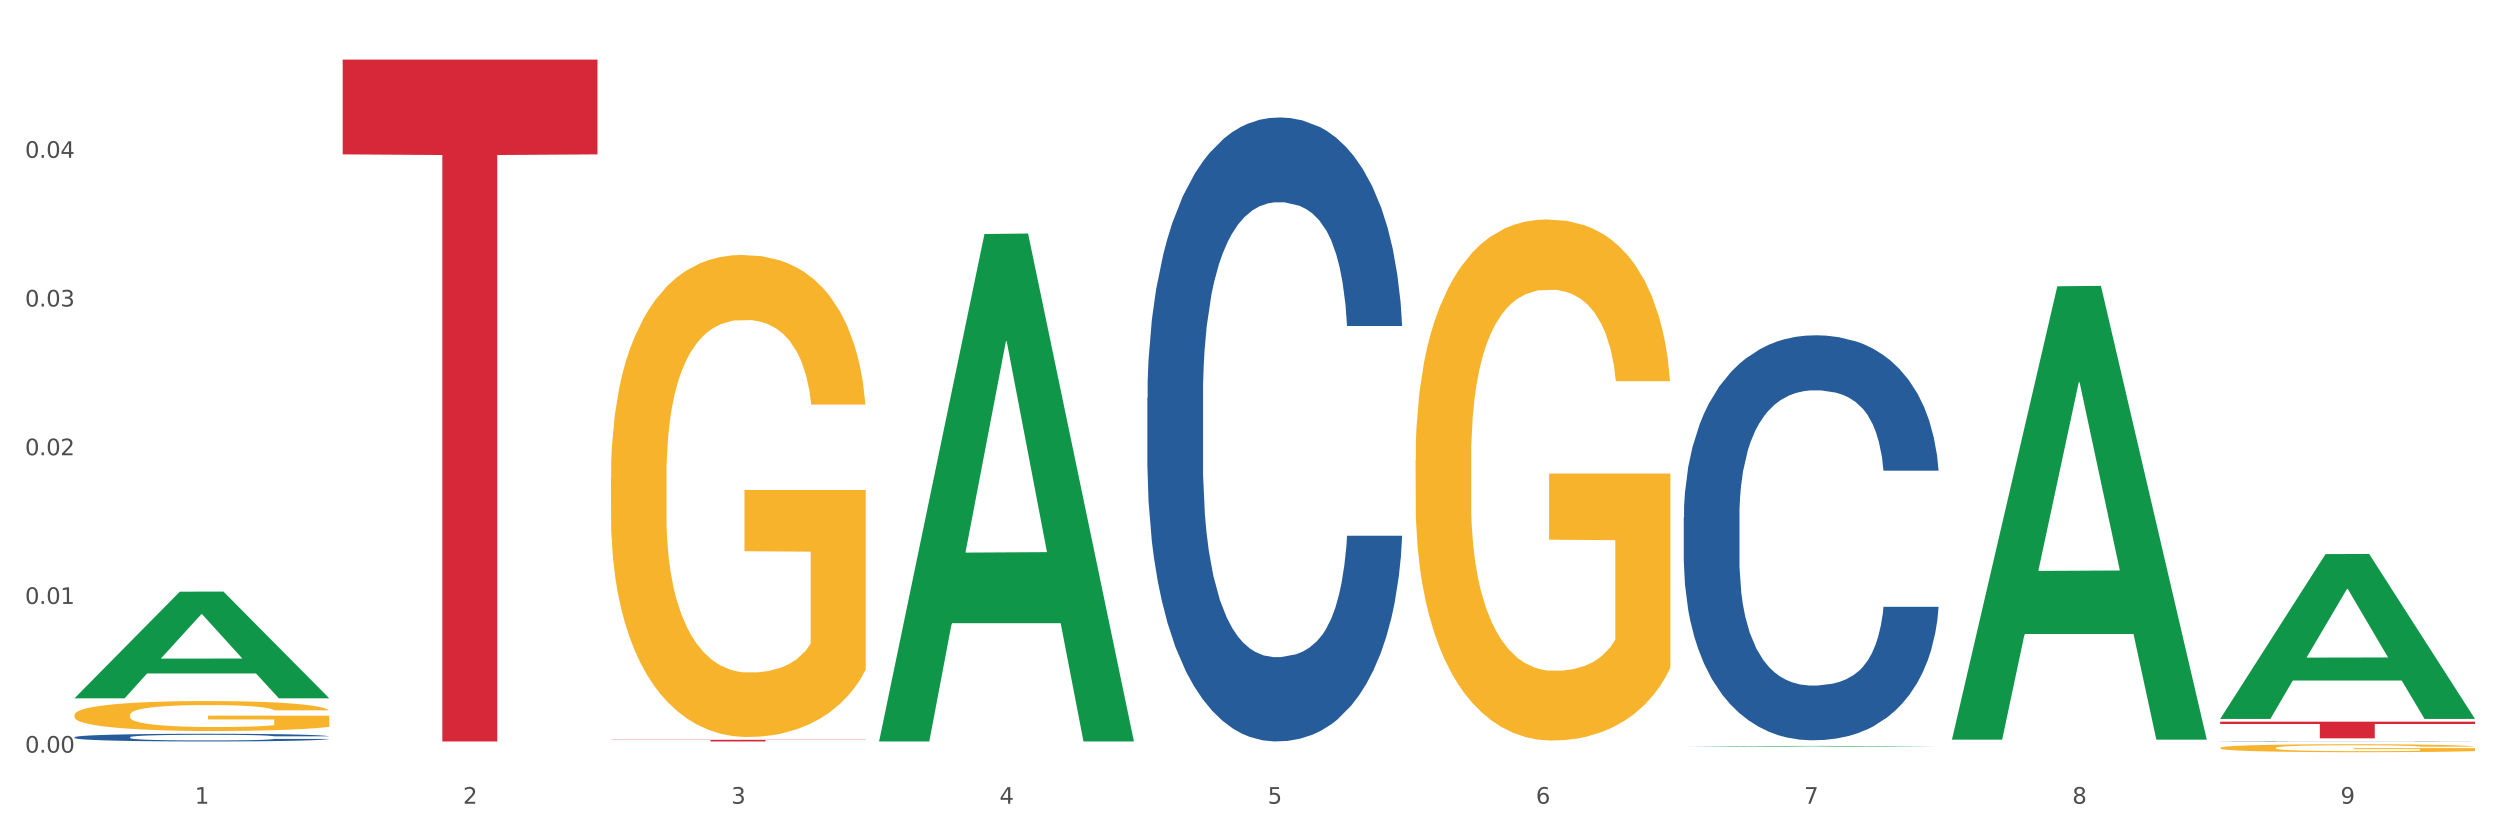 <?xml version="1.0" encoding="utf-8" standalone="no"?>
<!DOCTYPE svg PUBLIC "-//W3C//DTD SVG 1.1//EN"
  "http://www.w3.org/Graphics/SVG/1.1/DTD/svg11.dtd">
<svg xmlns:xlink="http://www.w3.org/1999/xlink" width="1080pt" height="360pt" viewBox="0 0 1080 360" xmlns="http://www.w3.org/2000/svg" version="1.1">
 <rect x="0" y="0" width="1080" height="360" fill="#333333" stroke="none"/>
 <defs>
  <style type="text/css">*{stroke-linejoin: round; stroke-linecap: butt}</style>
 </defs>
 <g id="figure_1">
  <g id="patch_1">
   <path d="M 0 360 
L 1080 360 
L 1080 0 
L 0 0 
z
" style="fill: #ffffff; stroke: #ffffff; stroke-linejoin: miter"/>
  </g>
  <g id="axes_1">
   <g id="matplotlib.axis_1">
    <g id="xtick_1">
     <g id="text_1">
      <!-- 1 -->
      <g style="fill: #4d4d4d" transform="translate(84.159 347.204) scale(0.096 -0.096)">
       <defs>
        <path id="DejaVuSans-31" d="M 794 531 
L 1825 531 
L 1825 4091 
L 703 3866 
L 703 4441 
L 1819 4666 
L 2450 4666 
L 2450 531 
L 3481 531 
L 3481 0 
L 794 0 
L 794 531 
z
" transform="scale(0.016)"/>
       </defs>
       <use xlink:href="#DejaVuSans-31"/>
      </g>
     </g>
    </g>
    <g id="xtick_2">
     <g id="text_2">
      <!-- 2 -->
      <g style="fill: #4d4d4d" transform="translate(200.027 347.204) scale(0.096 -0.096)">
       <defs>
        <path id="DejaVuSans-32" d="M 1228 531 
L 3431 531 
L 3431 0 
L 469 0 
L 469 531 
Q 828 903 1448 1529 
Q 2069 2156 2228 2338 
Q 2531 2678 2651 2914 
Q 2772 3150 2772 3378 
Q 2772 3750 2511 3984 
Q 2250 4219 1831 4219 
Q 1534 4219 1204 4116 
Q 875 4013 500 3803 
L 500 4441 
Q 881 4594 1212 4672 
Q 1544 4750 1819 4750 
Q 2544 4750 2975 4387 
Q 3406 4025 3406 3419 
Q 3406 3131 3298 2873 
Q 3191 2616 2906 2266 
Q 2828 2175 2409 1742 
Q 1991 1309 1228 531 
z
" transform="scale(0.016)"/>
       </defs>
       <use xlink:href="#DejaVuSans-32"/>
      </g>
     </g>
    </g>
    <g id="xtick_3">
     <g id="text_3">
      <!-- 3 -->
      <g style="fill: #4d4d4d" transform="translate(315.896 347.204) scale(0.096 -0.096)">
       <defs>
        <path id="DejaVuSans-33" d="M 2597 2516 
Q 3050 2419 3304 2112 
Q 3559 1806 3559 1356 
Q 3559 666 3084 287 
Q 2609 -91 1734 -91 
Q 1441 -91 1130 -33 
Q 819 25 488 141 
L 488 750 
Q 750 597 1062 519 
Q 1375 441 1716 441 
Q 2309 441 2620 675 
Q 2931 909 2931 1356 
Q 2931 1769 2642 2001 
Q 2353 2234 1838 2234 
L 1294 2234 
L 1294 2753 
L 1863 2753 
Q 2328 2753 2575 2939 
Q 2822 3125 2822 3475 
Q 2822 3834 2567 4026 
Q 2313 4219 1838 4219 
Q 1578 4219 1281 4162 
Q 984 4106 628 3988 
L 628 4550 
Q 988 4650 1302 4700 
Q 1616 4750 1894 4750 
Q 2613 4750 3031 4423 
Q 3450 4097 3450 3541 
Q 3450 3153 3228 2886 
Q 3006 2619 2597 2516 
z
" transform="scale(0.016)"/>
       </defs>
       <use xlink:href="#DejaVuSans-33"/>
      </g>
     </g>
    </g>
    <g id="xtick_4">
     <g id="text_4">
      <!-- 4 -->
      <g style="fill: #4d4d4d" transform="translate(431.765 347.204) scale(0.096 -0.096)">
       <defs>
        <path id="DejaVuSans-34" d="M 2419 4116 
L 825 1625 
L 2419 1625 
L 2419 4116 
z
M 2253 4666 
L 3047 4666 
L 3047 1625 
L 3713 1625 
L 3713 1100 
L 3047 1100 
L 3047 0 
L 2419 0 
L 2419 1100 
L 313 1100 
L 313 1709 
L 2253 4666 
z
" transform="scale(0.016)"/>
       </defs>
       <use xlink:href="#DejaVuSans-34"/>
      </g>
     </g>
    </g>
    <g id="xtick_5">
     <g id="text_5">
      <!-- 5 -->
      <g style="fill: #4d4d4d" transform="translate(547.634 347.204) scale(0.096 -0.096)">
       <defs>
        <path id="DejaVuSans-35" d="M 691 4666 
L 3169 4666 
L 3169 4134 
L 1269 4134 
L 1269 2991 
Q 1406 3038 1543 3061 
Q 1681 3084 1819 3084 
Q 2600 3084 3056 2656 
Q 3513 2228 3513 1497 
Q 3513 744 3044 326 
Q 2575 -91 1722 -91 
Q 1428 -91 1123 -41 
Q 819 9 494 109 
L 494 744 
Q 775 591 1075 516 
Q 1375 441 1709 441 
Q 2250 441 2565 725 
Q 2881 1009 2881 1497 
Q 2881 1984 2565 2268 
Q 2250 2553 1709 2553 
Q 1456 2553 1204 2497 
Q 953 2441 691 2322 
L 691 4666 
z
" transform="scale(0.016)"/>
       </defs>
       <use xlink:href="#DejaVuSans-35"/>
      </g>
     </g>
    </g>
    <g id="xtick_6">
     <g id="text_6">
      <!-- 6 -->
      <g style="fill: #4d4d4d" transform="translate(663.502 347.204) scale(0.096 -0.096)">
       <defs>
        <path id="DejaVuSans-36" d="M 2113 2584 
Q 1688 2584 1439 2293 
Q 1191 2003 1191 1497 
Q 1191 994 1439 701 
Q 1688 409 2113 409 
Q 2538 409 2786 701 
Q 3034 994 3034 1497 
Q 3034 2003 2786 2293 
Q 2538 2584 2113 2584 
z
M 3366 4563 
L 3366 3988 
Q 3128 4100 2886 4159 
Q 2644 4219 2406 4219 
Q 1781 4219 1451 3797 
Q 1122 3375 1075 2522 
Q 1259 2794 1537 2939 
Q 1816 3084 2150 3084 
Q 2853 3084 3261 2657 
Q 3669 2231 3669 1497 
Q 3669 778 3244 343 
Q 2819 -91 2113 -91 
Q 1303 -91 875 529 
Q 447 1150 447 2328 
Q 447 3434 972 4092 
Q 1497 4750 2381 4750 
Q 2619 4750 2861 4703 
Q 3103 4656 3366 4563 
z
" transform="scale(0.016)"/>
       </defs>
       <use xlink:href="#DejaVuSans-36"/>
      </g>
     </g>
    </g>
    <g id="xtick_7">
     <g id="text_7">
      <!-- 7 -->
      <g style="fill: #4d4d4d" transform="translate(779.371 347.204) scale(0.096 -0.096)">
       <defs>
        <path id="DejaVuSans-37" d="M 525 4666 
L 3525 4666 
L 3525 4397 
L 1831 0 
L 1172 0 
L 2766 4134 
L 525 4134 
L 525 4666 
z
" transform="scale(0.016)"/>
       </defs>
       <use xlink:href="#DejaVuSans-37"/>
      </g>
     </g>
    </g>
    <g id="xtick_8">
     <g id="text_8">
      <!-- 8 -->
      <g style="fill: #4d4d4d" transform="translate(895.24 347.204) scale(0.096 -0.096)">
       <defs>
        <path id="DejaVuSans-38" d="M 2034 2216 
Q 1584 2216 1326 1975 
Q 1069 1734 1069 1313 
Q 1069 891 1326 650 
Q 1584 409 2034 409 
Q 2484 409 2743 651 
Q 3003 894 3003 1313 
Q 3003 1734 2745 1975 
Q 2488 2216 2034 2216 
z
M 1403 2484 
Q 997 2584 770 2862 
Q 544 3141 544 3541 
Q 544 4100 942 4425 
Q 1341 4750 2034 4750 
Q 2731 4750 3128 4425 
Q 3525 4100 3525 3541 
Q 3525 3141 3298 2862 
Q 3072 2584 2669 2484 
Q 3125 2378 3379 2068 
Q 3634 1759 3634 1313 
Q 3634 634 3220 271 
Q 2806 -91 2034 -91 
Q 1263 -91 848 271 
Q 434 634 434 1313 
Q 434 1759 690 2068 
Q 947 2378 1403 2484 
z
M 1172 3481 
Q 1172 3119 1398 2916 
Q 1625 2713 2034 2713 
Q 2441 2713 2670 2916 
Q 2900 3119 2900 3481 
Q 2900 3844 2670 4047 
Q 2441 4250 2034 4250 
Q 1625 4250 1398 4047 
Q 1172 3844 1172 3481 
z
" transform="scale(0.016)"/>
       </defs>
       <use xlink:href="#DejaVuSans-38"/>
      </g>
     </g>
    </g>
    <g id="xtick_9">
     <g id="text_9">
      <!-- 9 -->
      <g style="fill: #4d4d4d" transform="translate(1011.108 347.204) scale(0.096 -0.096)">
       <defs>
        <path id="DejaVuSans-39" d="M 703 97 
L 703 672 
Q 941 559 1184 500 
Q 1428 441 1663 441 
Q 2288 441 2617 861 
Q 2947 1281 2994 2138 
Q 2813 1869 2534 1725 
Q 2256 1581 1919 1581 
Q 1219 1581 811 2004 
Q 403 2428 403 3163 
Q 403 3881 828 4315 
Q 1253 4750 1959 4750 
Q 2769 4750 3195 4129 
Q 3622 3509 3622 2328 
Q 3622 1225 3098 567 
Q 2575 -91 1691 -91 
Q 1453 -91 1209 -44 
Q 966 3 703 97 
z
M 1959 2075 
Q 2384 2075 2632 2365 
Q 2881 2656 2881 3163 
Q 2881 3666 2632 3958 
Q 2384 4250 1959 4250 
Q 1534 4250 1286 3958 
Q 1038 3666 1038 3163 
Q 1038 2656 1286 2365 
Q 1534 2075 1959 2075 
z
" transform="scale(0.016)"/>
       </defs>
       <use xlink:href="#DejaVuSans-39"/>
      </g>
     </g>
    </g>
    <g id="xtick_10"/>
    <g id="xtick_11"/>
    <g id="xtick_12"/>
    <g id="xtick_13"/>
    <g id="xtick_14"/>
    <g id="xtick_15"/>
    <g id="xtick_16"/>
    <g id="xtick_17"/>
   </g>
   <g id="matplotlib.axis_2">
    <g id="ytick_1">
     <g id="text_10">
      <!-- 0.00 -->
      <g style="fill: #4d4d4d" transform="translate(10.8 325.145) scale(0.096 -0.096)">
       <defs>
        <path id="DejaVuSans-30" d="M 2034 4250 
Q 1547 4250 1301 3770 
Q 1056 3291 1056 2328 
Q 1056 1369 1301 889 
Q 1547 409 2034 409 
Q 2525 409 2770 889 
Q 3016 1369 3016 2328 
Q 3016 3291 2770 3770 
Q 2525 4250 2034 4250 
z
M 2034 4750 
Q 2819 4750 3233 4129 
Q 3647 3509 3647 2328 
Q 3647 1150 3233 529 
Q 2819 -91 2034 -91 
Q 1250 -91 836 529 
Q 422 1150 422 2328 
Q 422 3509 836 4129 
Q 1250 4750 2034 4750 
z
" transform="scale(0.016)"/>
        <path id="DejaVuSans-2e" d="M 684 794 
L 1344 794 
L 1344 0 
L 684 0 
L 684 794 
z
" transform="scale(0.016)"/>
       </defs>
       <use xlink:href="#DejaVuSans-30"/>
       <use xlink:href="#DejaVuSans-2e" transform="translate(63.623 0)"/>
       <use xlink:href="#DejaVuSans-30" transform="translate(95.41 0)"/>
       <use xlink:href="#DejaVuSans-30" transform="translate(159.033 0)"/>
      </g>
     </g>
    </g>
    <g id="ytick_2">
     <g id="text_11">
      <!-- 0.01 -->
      <g style="fill: #4d4d4d" transform="translate(10.8 260.904) scale(0.096 -0.096)">
       <use xlink:href="#DejaVuSans-30"/>
       <use xlink:href="#DejaVuSans-2e" transform="translate(63.623 0)"/>
       <use xlink:href="#DejaVuSans-30" transform="translate(95.41 0)"/>
       <use xlink:href="#DejaVuSans-31" transform="translate(159.033 0)"/>
      </g>
     </g>
    </g>
    <g id="ytick_3">
     <g id="text_12">
      <!-- 0.02 -->
      <g style="fill: #4d4d4d" transform="translate(10.8 196.663) scale(0.096 -0.096)">
       <use xlink:href="#DejaVuSans-30"/>
       <use xlink:href="#DejaVuSans-2e" transform="translate(63.623 0)"/>
       <use xlink:href="#DejaVuSans-30" transform="translate(95.41 0)"/>
       <use xlink:href="#DejaVuSans-32" transform="translate(159.033 0)"/>
      </g>
     </g>
    </g>
    <g id="ytick_4">
     <g id="text_13">
      <!-- 0.03 -->
      <g style="fill: #4d4d4d" transform="translate(10.8 132.422) scale(0.096 -0.096)">
       <use xlink:href="#DejaVuSans-30"/>
       <use xlink:href="#DejaVuSans-2e" transform="translate(63.623 0)"/>
       <use xlink:href="#DejaVuSans-30" transform="translate(95.41 0)"/>
       <use xlink:href="#DejaVuSans-33" transform="translate(159.033 0)"/>
      </g>
     </g>
    </g>
    <g id="ytick_5">
     <g id="text_14">
      <!-- 0.04 -->
      <g style="fill: #4d4d4d" transform="translate(10.8 68.18) scale(0.096 -0.096)">
       <use xlink:href="#DejaVuSans-30"/>
       <use xlink:href="#DejaVuSans-2e" transform="translate(63.623 0)"/>
       <use xlink:href="#DejaVuSans-30" transform="translate(95.41 0)"/>
       <use xlink:href="#DejaVuSans-34" transform="translate(159.033 0)"/>
      </g>
     </g>
    </g>
    <g id="ytick_6"/>
    <g id="ytick_7"/>
    <g id="ytick_8"/>
    <g id="ytick_9"/>
    <g id="ytick_10"/>
   </g>
   <g id="PolyCollection_1">
    <path d="M 32.175 301.589 
L 32.288 301.545 
L 77.68 255.6 
L 96.518 255.556 
L 142.25 301.675 
L 120.462 301.675 
L 110.589 290.936 
L 63.722 290.936 
L 63.382 291.109 
L 53.85 301.675 
L 32.175 301.675 
L 32.175 301.589 
L 69.623 284.527 
L 104.689 284.484 
L 87.326 265.386 
L 87.099 265.3 
L 86.872 265.43 
L 69.51 284.484 
L 69.623 284.527 
L 32.175 301.589 
z
" clip-path="url(#p64c2e78229)" style="fill: #109648"/>
    <path d="M 959.125 320.217 
L 959.255 320.217 
L 959.255 320.213 
L 959.645 320.207 
L 961.076 320.195 
L 962.898 320.187 
L 966.021 320.177 
L 967.712 320.173 
L 969.924 320.168 
L 974.478 320.16 
L 979.683 320.154 
L 983.326 320.15 
L 986.058 320.148 
L 992.173 320.144 
L 995.686 320.142 
L 999.33 320.141 
L 1002.452 320.14 
L 1007.657 320.139 
L 1011.82 320.138 
L 1016.635 320.138 
L 1020.668 320.138 
L 1026.003 320.139 
L 1033.809 320.141 
L 1036.802 320.142 
L 1040.835 320.144 
L 1044.999 320.146 
L 1048.382 320.149 
L 1052.285 320.153 
L 1056.319 320.158 
L 1060.222 320.164 
L 1062.955 320.169 
L 1065.167 320.175 
L 1067.118 320.183 
L 1068.549 320.19 
L 1069.2 320.197 
L 1045.389 320.197 
L 1044.739 320.191 
L 1043.438 320.185 
L 1042.137 320.18 
L 1040.705 320.177 
L 1038.493 320.173 
L 1036.542 320.17 
L 1033.289 320.167 
L 1030.296 320.165 
L 1027.824 320.164 
L 1024.832 320.163 
L 1018.456 320.162 
L 1013.902 320.162 
L 1011.04 320.162 
L 1007.527 320.163 
L 1004.534 320.164 
L 1001.021 320.166 
L 998.289 320.168 
L 995.556 320.171 
L 993.995 320.173 
L 991.653 320.177 
L 990.092 320.179 
L 988.01 320.184 
L 986.839 320.188 
L 984.757 320.197 
L 983.846 320.204 
L 983.456 320.209 
L 983.196 320.214 
L 983.196 320.239 
L 983.976 320.25 
L 984.627 320.255 
L 985.668 320.261 
L 987.619 320.268 
L 990.482 320.275 
L 993.474 320.28 
L 995.947 320.283 
L 998.289 320.285 
L 1000.631 320.287 
L 1003.493 320.288 
L 1005.835 320.289 
L 1009.348 320.29 
L 1013.512 320.291 
L 1016.765 320.291 
L 1023.4 320.29 
L 1026.393 320.289 
L 1029.255 320.288 
L 1032.378 320.286 
L 1034.85 320.284 
L 1036.282 320.283 
L 1038.624 320.28 
L 1040.445 320.277 
L 1042.006 320.273 
L 1043.047 320.27 
L 1044.218 320.265 
L 1045.129 320.259 
L 1045.389 320.256 
L 1069.2 320.256 
L 1068.68 320.262 
L 1067.769 320.268 
L 1065.947 320.275 
L 1064.516 320.28 
L 1062.304 320.285 
L 1059.962 320.29 
L 1056.709 320.295 
L 1053.717 320.298 
L 1050.594 320.302 
L 1047.211 320.304 
L 1041.096 320.308 
L 1038.884 320.31 
L 1034.2 320.312 
L 1030.557 320.313 
L 1025.222 320.314 
L 1019.757 320.314 
L 1014.032 320.315 
L 1008.958 320.314 
L 1003.363 320.313 
L 999.85 320.312 
L 995.947 320.311 
L 991.393 320.309 
L 987.099 320.306 
L 983.065 320.303 
L 979.292 320.299 
L 975.779 320.295 
L 971.225 320.288 
L 967.842 320.281 
L 965.37 320.275 
L 963.679 320.269 
L 961.987 320.263 
L 961.076 320.258 
L 959.645 320.247 
L 959.125 320.236 
L 959.125 320.217 
z
" clip-path="url(#p64c2e78229)" style="fill: #255c99"/>
    <path d="M 727.387 223.46 
L 727.517 223.3 
L 727.517 218.826 
L 727.908 212.753 
L 729.339 201.568 
L 731.161 193.099 
L 734.283 183.192 
L 735.975 179.037 
L 738.187 174.403 
L 742.741 166.893 
L 747.945 160.501 
L 751.588 156.986 
L 754.321 154.749 
L 760.436 150.754 
L 763.949 148.996 
L 767.592 147.558 
L 770.715 146.599 
L 775.919 145.481 
L 780.083 145.002 
L 784.897 144.842 
L 788.931 145.002 
L 794.265 145.641 
L 802.072 147.558 
L 805.065 148.677 
L 809.098 150.594 
L 813.262 153.151 
L 816.645 155.708 
L 820.548 159.383 
L 824.581 164.177 
L 828.485 170.249 
L 831.217 175.841 
L 833.429 181.754 
L 835.381 188.944 
L 836.812 196.774 
L 837.463 203.326 
L 813.652 203.326 
L 813.001 197.413 
L 811.7 191.022 
L 810.399 186.707 
L 808.968 183.192 
L 806.756 179.197 
L 804.804 176.64 
L 801.551 173.604 
L 798.559 171.687 
L 796.087 170.568 
L 793.094 169.61 
L 786.719 168.651 
L 782.165 168.651 
L 779.302 168.97 
L 775.789 169.769 
L 772.797 170.888 
L 769.284 172.805 
L 766.551 174.883 
L 763.819 177.599 
L 762.257 179.517 
L 759.915 183.032 
L 758.354 185.908 
L 756.272 190.862 
L 755.101 194.377 
L 753.019 203.486 
L 752.109 210.197 
L 751.718 214.831 
L 751.458 219.944 
L 751.458 244.872 
L 752.239 256.057 
L 752.889 260.851 
L 753.93 266.284 
L 755.882 273.315 
L 758.744 280.186 
L 761.737 285.139 
L 764.209 288.175 
L 766.551 290.413 
L 768.893 292.17 
L 771.756 293.768 
L 774.098 294.727 
L 777.611 295.686 
L 781.774 296.165 
L 785.027 296.165 
L 791.663 295.366 
L 794.656 294.567 
L 797.518 293.449 
L 800.641 291.691 
L 803.113 289.773 
L 804.544 288.335 
L 806.886 285.299 
L 808.708 282.103 
L 810.269 278.428 
L 811.31 275.232 
L 812.481 270.438 
L 813.392 265.006 
L 813.652 262.129 
L 837.463 262.129 
L 836.942 267.882 
L 836.031 273.475 
L 834.21 280.985 
L 832.779 285.299 
L 830.567 290.572 
L 828.225 295.047 
L 824.972 300 
L 821.979 303.675 
L 818.856 306.871 
L 815.474 309.747 
L 809.358 313.742 
L 807.146 314.861 
L 802.462 316.778 
L 798.819 317.897 
L 793.485 319.015 
L 788.02 319.655 
L 782.295 319.814 
L 777.22 319.495 
L 771.626 318.536 
L 768.113 317.577 
L 764.209 316.139 
L 759.655 313.902 
L 755.362 311.186 
L 751.328 307.99 
L 747.555 304.314 
L 744.042 300.16 
L 739.488 293.289 
L 736.105 286.578 
L 733.633 280.346 
L 731.941 275.072 
L 730.25 268.361 
L 729.339 263.727 
L 727.908 252.542 
L 727.387 242.155 
L 727.387 223.46 
z
" clip-path="url(#p64c2e78229)" style="fill: #255c99"/>
    <path d="M 495.65 171.864 
L 495.78 171.617 
L 495.78 164.724 
L 496.17 155.369 
L 497.602 138.136 
L 499.423 125.088 
L 502.546 109.824 
L 504.237 103.424 
L 506.449 96.284 
L 511.003 84.713 
L 516.208 74.866 
L 519.851 69.45 
L 522.583 66.003 
L 528.698 59.848 
L 532.212 57.14 
L 535.855 54.925 
L 538.977 53.448 
L 544.182 51.724 
L 548.345 50.986 
L 553.16 50.74 
L 557.193 50.986 
L 562.528 51.97 
L 570.335 54.925 
L 573.327 56.648 
L 577.361 59.602 
L 581.524 63.541 
L 584.907 67.48 
L 588.81 73.143 
L 592.844 80.528 
L 596.747 89.883 
L 599.48 98.5 
L 601.692 107.609 
L 603.643 118.687 
L 605.075 130.75 
L 605.725 140.844 
L 581.915 140.844 
L 581.264 131.735 
L 579.963 121.888 
L 578.662 115.241 
L 577.23 109.824 
L 575.019 103.67 
L 573.067 99.731 
L 569.814 95.053 
L 566.821 92.099 
L 564.349 90.376 
L 561.357 88.899 
L 554.981 87.421 
L 550.427 87.421 
L 547.565 87.914 
L 544.052 89.145 
L 541.059 90.868 
L 537.546 93.822 
L 534.814 97.023 
L 532.081 101.208 
L 530.52 104.162 
L 528.178 109.578 
L 526.617 114.01 
L 524.535 121.641 
L 523.364 127.058 
L 521.282 141.09 
L 520.371 151.43 
L 519.981 158.57 
L 519.721 166.448 
L 519.721 204.853 
L 520.501 222.086 
L 521.152 229.471 
L 522.193 237.842 
L 524.145 248.674 
L 527.007 259.26 
L 530 266.892 
L 532.472 271.57 
L 534.814 275.016 
L 537.156 277.724 
L 540.018 280.186 
L 542.36 281.663 
L 545.873 283.14 
L 550.037 283.879 
L 553.29 283.879 
L 559.925 282.648 
L 562.918 281.417 
L 565.781 279.694 
L 568.903 276.986 
L 571.375 274.031 
L 572.807 271.816 
L 575.149 267.138 
L 576.97 262.214 
L 578.532 256.552 
L 579.573 251.628 
L 580.744 244.243 
L 581.654 235.872 
L 581.915 231.441 
L 605.725 231.441 
L 605.205 240.304 
L 604.294 248.92 
L 602.472 260.491 
L 601.041 267.138 
L 598.829 275.262 
L 596.487 282.156 
L 593.234 289.787 
L 590.242 295.45 
L 587.119 300.373 
L 583.736 304.805 
L 577.621 310.959 
L 575.409 312.683 
L 570.725 315.637 
L 567.082 317.36 
L 561.747 319.084 
L 556.282 320.068 
L 550.557 320.315 
L 545.483 319.822 
L 539.888 318.345 
L 536.375 316.868 
L 532.472 314.652 
L 527.918 311.206 
L 523.624 307.02 
L 519.591 302.097 
L 515.817 296.434 
L 512.304 290.034 
L 507.75 279.448 
L 504.367 269.108 
L 501.895 259.506 
L 500.204 251.382 
L 498.512 241.042 
L 497.602 233.903 
L 496.17 216.67 
L 495.65 200.668 
L 495.65 171.864 
z
" clip-path="url(#p64c2e78229)" style="fill: #255c99"/>
    <path d="M 32.175 318.481 
L 32.305 318.478 
L 32.305 318.393 
L 32.695 318.277 
L 34.127 318.064 
L 35.948 317.903 
L 39.071 317.715 
L 40.762 317.636 
L 42.974 317.547 
L 47.528 317.405 
L 52.733 317.283 
L 56.376 317.216 
L 59.108 317.173 
L 65.224 317.097 
L 68.737 317.064 
L 72.38 317.037 
L 75.503 317.018 
L 80.707 316.997 
L 84.871 316.988 
L 89.685 316.985 
L 93.718 316.988 
L 99.053 317 
L 106.86 317.037 
L 109.852 317.058 
L 113.886 317.094 
L 118.049 317.143 
L 121.432 317.192 
L 125.336 317.262 
L 129.369 317.353 
L 133.273 317.468 
L 136.005 317.575 
L 138.217 317.687 
L 140.168 317.824 
L 141.6 317.973 
L 142.25 318.098 
L 118.44 318.098 
L 117.789 317.985 
L 116.488 317.864 
L 115.187 317.782 
L 113.756 317.715 
L 111.544 317.639 
L 109.592 317.59 
L 106.339 317.532 
L 103.347 317.496 
L 100.874 317.475 
L 97.882 317.456 
L 91.506 317.438 
L 86.952 317.438 
L 84.09 317.444 
L 80.577 317.459 
L 77.584 317.481 
L 74.071 317.517 
L 71.339 317.557 
L 68.607 317.608 
L 67.045 317.645 
L 64.703 317.712 
L 63.142 317.766 
L 61.06 317.861 
L 59.889 317.928 
L 57.807 318.101 
L 56.896 318.229 
L 56.506 318.317 
L 56.246 318.414 
L 56.246 318.888 
L 57.027 319.101 
L 57.677 319.193 
L 58.718 319.296 
L 60.67 319.43 
L 63.532 319.56 
L 66.525 319.655 
L 68.997 319.713 
L 71.339 319.755 
L 73.681 319.789 
L 76.543 319.819 
L 78.885 319.837 
L 82.398 319.855 
L 86.562 319.865 
L 89.815 319.865 
L 96.451 319.849 
L 99.443 319.834 
L 102.306 319.813 
L 105.428 319.779 
L 107.901 319.743 
L 109.332 319.716 
L 111.674 319.658 
L 113.495 319.597 
L 115.057 319.527 
L 116.098 319.466 
L 117.269 319.375 
L 118.179 319.272 
L 118.44 319.217 
L 142.25 319.217 
L 141.73 319.326 
L 140.819 319.433 
L 138.997 319.576 
L 137.566 319.658 
L 135.354 319.758 
L 133.012 319.843 
L 129.759 319.938 
L 126.767 320.007 
L 123.644 320.068 
L 120.261 320.123 
L 114.146 320.199 
L 111.934 320.22 
L 107.25 320.257 
L 103.607 320.278 
L 98.272 320.299 
L 92.807 320.312 
L 87.083 320.315 
L 82.008 320.309 
L 76.413 320.29 
L 72.9 320.272 
L 68.997 320.245 
L 64.443 320.202 
L 60.149 320.15 
L 56.116 320.09 
L 52.342 320.02 
L 48.829 319.941 
L 44.275 319.81 
L 40.893 319.682 
L 38.42 319.564 
L 36.729 319.463 
L 35.037 319.335 
L 34.127 319.247 
L 32.695 319.034 
L 32.175 318.837 
L 32.175 318.481 
z
" clip-path="url(#p64c2e78229)" style="fill: #255c99"/>
    <path d="M 959.125 323.093 
L 959.255 323.09 
L 959.255 322.976 
L 959.515 322.878 
L 960.814 322.642 
L 962.764 322.446 
L 964.193 322.342 
L 965.623 322.257 
L 967.312 322.172 
L 969.391 322.084 
L 973.16 321.955 
L 975.5 321.888 
L 978.359 321.819 
L 983.557 321.718 
L 987.326 321.661 
L 991.225 321.614 
L 997.593 321.557 
L 1001.751 321.532 
L 1006.17 321.513 
L 1011.498 321.501 
L 1015.527 321.498 
L 1024.364 321.507 
L 1031.902 321.535 
L 1035.541 321.557 
L 1040.219 321.595 
L 1042.688 321.621 
L 1046.717 321.671 
L 1050.876 321.737 
L 1053.735 321.794 
L 1058.024 321.901 
L 1061.273 322.008 
L 1064.262 322.141 
L 1065.821 322.232 
L 1066.991 322.317 
L 1068.03 322.415 
L 1069.07 322.569 
L 1045.677 322.569 
L 1044.768 322.459 
L 1043.338 322.355 
L 1041.259 322.254 
L 1039.439 322.191 
L 1036.32 322.112 
L 1033.461 322.062 
L 1030.472 322.024 
L 1026.833 321.992 
L 1023.974 321.977 
L 1019.946 321.964 
L 1012.018 321.967 
L 1006.69 321.992 
L 1003.051 322.024 
L 1000.712 322.052 
L 998.632 322.084 
L 996.293 322.128 
L 993.564 322.194 
L 991.614 322.254 
L 989.665 322.33 
L 988.106 322.405 
L 986.676 322.494 
L 985.506 322.588 
L 984.597 322.686 
L 983.817 322.806 
L 983.167 323.004 
L 983.167 323.436 
L 983.427 323.534 
L 984.077 323.663 
L 984.857 323.761 
L 986.156 323.878 
L 987.326 323.956 
L 989.535 324.07 
L 992.004 324.165 
L 993.954 324.224 
L 995.903 324.275 
L 999.282 324.344 
L 1003.051 324.401 
L 1006.3 324.436 
L 1010.718 324.467 
L 1013.708 324.48 
L 1016.307 324.486 
L 1022.675 324.486 
L 1027.223 324.477 
L 1032.292 324.455 
L 1036.19 324.426 
L 1039.439 324.392 
L 1043.078 324.335 
L 1045.418 324.281 
L 1045.418 323.622 
L 1016.827 323.619 
L 1016.827 323.181 
L 1069.2 323.181 
L 1069.2 324.467 
L 1066.991 324.533 
L 1064.521 324.593 
L 1061.922 324.647 
L 1058.024 324.713 
L 1053.345 324.776 
L 1049.186 324.82 
L 1044.768 324.858 
L 1039.569 324.893 
L 1032.811 324.924 
L 1028.653 324.937 
L 1023.454 324.946 
L 1017.346 324.95 
L 1012.018 324.943 
L 1006.82 324.927 
L 1001.361 324.899 
L 996.033 324.858 
L 992.004 324.817 
L 987.976 324.767 
L 983.687 324.7 
L 980.308 324.637 
L 977.709 324.581 
L 974.85 324.508 
L 971.731 324.414 
L 969.391 324.328 
L 967.312 324.24 
L 965.103 324.127 
L 963.543 324.029 
L 961.984 323.906 
L 961.074 323.815 
L 960.034 323.673 
L 959.255 323.474 
L 959.125 323.093 
z
" clip-path="url(#p64c2e78229)" style="fill: #f7b32b"/>
    <path d="M 32.175 308.84 
L 32.305 308.828 
L 32.305 308.402 
L 32.565 308.036 
L 33.864 307.149 
L 35.814 306.416 
L 37.243 306.026 
L 38.673 305.707 
L 40.362 305.388 
L 42.442 305.057 
L 46.211 304.572 
L 48.55 304.324 
L 51.409 304.064 
L 56.607 303.686 
L 60.376 303.473 
L 64.275 303.296 
L 70.643 303.083 
L 74.802 302.988 
L 79.22 302.917 
L 84.548 302.87 
L 88.577 302.858 
L 97.414 302.894 
L 104.952 303 
L 108.591 303.083 
L 113.269 303.225 
L 115.739 303.319 
L 119.767 303.508 
L 123.926 303.757 
L 126.785 303.969 
L 131.074 304.371 
L 134.323 304.773 
L 137.312 305.27 
L 138.871 305.612 
L 140.041 305.932 
L 141.081 306.298 
L 142.12 306.877 
L 118.728 306.877 
L 117.818 306.464 
L 116.388 306.073 
L 114.309 305.695 
L 112.49 305.459 
L 109.371 305.163 
L 106.512 304.974 
L 103.522 304.832 
L 99.884 304.714 
L 97.025 304.655 
L 92.996 304.608 
L 85.068 304.619 
L 79.74 304.714 
L 76.101 304.832 
L 73.762 304.939 
L 71.683 305.057 
L 69.343 305.222 
L 66.614 305.471 
L 64.665 305.695 
L 62.715 305.979 
L 61.156 306.263 
L 59.726 306.594 
L 58.557 306.948 
L 57.647 307.315 
L 56.867 307.764 
L 56.217 308.509 
L 56.217 310.128 
L 56.477 310.494 
L 57.127 310.979 
L 57.907 311.346 
L 59.206 311.783 
L 60.376 312.078 
L 62.585 312.504 
L 65.055 312.859 
L 67.004 313.083 
L 68.953 313.272 
L 72.332 313.532 
L 76.101 313.745 
L 79.35 313.875 
L 83.769 313.993 
L 86.758 314.041 
L 89.357 314.064 
L 95.725 314.064 
L 100.274 314.029 
L 105.342 313.946 
L 109.241 313.84 
L 112.49 313.71 
L 116.129 313.497 
L 118.468 313.296 
L 118.468 310.825 
L 89.877 310.814 
L 89.877 309.171 
L 142.25 309.171 
L 142.25 313.993 
L 140.041 314.242 
L 137.572 314.466 
L 134.973 314.667 
L 131.074 314.915 
L 126.395 315.152 
L 122.237 315.317 
L 117.818 315.459 
L 112.62 315.589 
L 105.862 315.707 
L 101.703 315.755 
L 96.505 315.79 
L 90.397 315.802 
L 85.068 315.778 
L 79.87 315.719 
L 74.412 315.613 
L 69.083 315.459 
L 65.055 315.306 
L 61.026 315.116 
L 56.737 314.868 
L 53.358 314.632 
L 50.759 314.419 
L 47.9 314.147 
L 44.781 313.792 
L 42.442 313.473 
L 40.362 313.142 
L 38.153 312.717 
L 36.594 312.35 
L 35.034 311.889 
L 34.124 311.546 
L 33.085 311.015 
L 32.305 310.27 
L 32.175 308.84 
z
" clip-path="url(#p64c2e78229)" style="fill: #f7b32b"/>
    <path d="M 611.519 198.821 
L 611.649 198.615 
L 611.649 191.214 
L 611.908 184.84 
L 613.208 169.42 
L 615.157 156.673 
L 616.587 149.888 
L 618.017 144.336 
L 619.706 138.785 
L 621.785 133.028 
L 625.554 124.599 
L 627.893 120.281 
L 630.753 115.758 
L 635.951 109.179 
L 639.72 105.478 
L 643.618 102.394 
L 649.986 98.693 
L 654.145 97.048 
L 658.564 95.814 
L 663.892 94.992 
L 667.921 94.786 
L 676.758 95.403 
L 684.296 97.254 
L 687.934 98.693 
L 692.613 101.16 
L 695.082 102.805 
L 699.111 106.094 
L 703.27 110.412 
L 706.129 114.113 
L 710.417 121.103 
L 713.666 128.094 
L 716.655 136.729 
L 718.215 142.692 
L 719.385 148.243 
L 720.424 154.617 
L 721.464 164.691 
L 698.071 164.691 
L 697.162 157.495 
L 695.732 150.71 
L 693.653 144.131 
L 691.833 140.019 
L 688.714 134.879 
L 685.855 131.589 
L 682.866 129.122 
L 679.227 127.066 
L 676.368 126.038 
L 672.339 125.215 
L 664.412 125.421 
L 659.084 127.066 
L 655.445 129.122 
L 653.105 130.972 
L 651.026 133.028 
L 648.687 135.907 
L 645.958 140.224 
L 644.008 144.131 
L 642.059 149.065 
L 640.499 154 
L 639.07 159.757 
L 637.9 165.925 
L 636.991 172.298 
L 636.211 180.111 
L 635.561 193.064 
L 635.561 221.232 
L 635.821 227.605 
L 636.471 236.035 
L 637.25 242.409 
L 638.55 250.016 
L 639.72 255.156 
L 641.929 262.558 
L 644.398 268.726 
L 646.348 272.632 
L 648.297 275.922 
L 651.676 280.445 
L 655.445 284.146 
L 658.694 286.408 
L 663.112 288.464 
L 666.101 289.286 
L 668.701 289.697 
L 675.069 289.697 
L 679.617 289.08 
L 684.685 287.641 
L 688.584 285.791 
L 691.833 283.529 
L 695.472 279.828 
L 697.811 276.333 
L 697.811 233.362 
L 669.22 233.157 
L 669.22 204.578 
L 721.594 204.578 
L 721.594 288.464 
L 719.385 292.781 
L 716.915 296.688 
L 714.316 300.183 
L 710.417 304.501 
L 705.739 308.613 
L 701.58 311.491 
L 697.162 313.958 
L 691.963 316.22 
L 685.205 318.276 
L 681.047 319.098 
L 675.848 319.715 
L 669.74 319.921 
L 664.412 319.51 
L 659.214 318.482 
L 653.755 316.631 
L 648.427 313.958 
L 644.398 311.285 
L 640.369 307.996 
L 636.081 303.678 
L 632.702 299.566 
L 630.103 295.865 
L 627.244 291.136 
L 624.125 284.968 
L 621.785 279.417 
L 619.706 273.66 
L 617.497 266.259 
L 615.937 259.885 
L 614.378 251.866 
L 613.468 245.904 
L 612.428 236.652 
L 611.649 223.699 
L 611.519 198.821 
z
" clip-path="url(#p64c2e78229)" style="fill: #f7b32b"/>
    <path d="M 148.044 25.759 
L 258.119 25.759 
L 258.119 66.693 
L 214.819 66.97 
L 214.819 320.315 
L 191.083 320.315 
L 191.083 66.97 
L 148.044 66.693 
L 148.044 26.036 
L 148.044 25.759 
z
" clip-path="url(#p64c2e78229)" style="fill: #d62839"/>
    <path d="M 959.125 311.774 
L 1069.2 311.774 
L 1069.2 312.772 
L 1025.9 312.778 
L 1025.9 318.955 
L 1002.164 318.955 
L 1002.164 312.778 
L 959.125 312.772 
L 959.125 311.78 
L 959.125 311.774 
z
" clip-path="url(#p64c2e78229)" style="fill: #d62839"/>
    <path d="M 263.912 206.368 
L 264.042 206.178 
L 264.042 199.33 
L 264.302 193.434 
L 265.602 179.168 
L 267.551 167.375 
L 268.981 161.098 
L 270.41 155.962 
L 272.1 150.826 
L 274.179 145.5 
L 277.948 137.702 
L 280.287 133.707 
L 283.146 129.523 
L 288.345 123.436 
L 292.114 120.012 
L 296.012 117.159 
L 302.38 113.735 
L 306.539 112.214 
L 310.958 111.072 
L 316.286 110.311 
L 320.315 110.121 
L 329.152 110.692 
L 336.689 112.404 
L 340.328 113.735 
L 345.007 116.018 
L 347.476 117.539 
L 351.505 120.583 
L 355.663 124.577 
L 358.523 128.001 
L 362.811 134.468 
L 366.06 140.935 
L 369.049 148.924 
L 370.609 154.44 
L 371.778 159.576 
L 372.818 165.473 
L 373.858 174.793 
L 350.465 174.793 
L 349.555 168.136 
L 348.126 161.859 
L 346.047 155.772 
L 344.227 151.968 
L 341.108 147.212 
L 338.249 144.169 
L 335.26 141.886 
L 331.621 139.984 
L 328.762 139.033 
L 324.733 138.272 
L 316.806 138.463 
L 311.477 139.984 
L 307.839 141.886 
L 305.499 143.598 
L 303.42 145.5 
L 301.081 148.163 
L 298.352 152.158 
L 296.402 155.772 
L 294.453 160.337 
L 292.893 164.902 
L 291.464 170.228 
L 290.294 175.934 
L 289.384 181.831 
L 288.605 189.059 
L 287.955 201.042 
L 287.955 227.101 
L 288.215 232.998 
L 288.865 240.796 
L 289.644 246.693 
L 290.944 253.731 
L 292.114 258.486 
L 294.323 265.333 
L 296.792 271.04 
L 298.741 274.654 
L 300.691 277.697 
L 304.07 281.882 
L 307.839 285.306 
L 311.088 287.398 
L 315.506 289.3 
L 318.495 290.061 
L 321.094 290.441 
L 327.462 290.441 
L 332.011 289.871 
L 337.079 288.539 
L 340.978 286.827 
L 344.227 284.735 
L 347.866 281.311 
L 350.205 278.078 
L 350.205 238.323 
L 321.614 238.133 
L 321.614 211.694 
L 373.988 211.694 
L 373.988 289.3 
L 371.778 293.294 
L 369.309 296.908 
L 366.71 300.142 
L 362.811 304.136 
L 358.133 307.941 
L 353.974 310.604 
L 349.555 312.886 
L 344.357 314.978 
L 337.599 316.881 
L 333.44 317.641 
L 328.242 318.212 
L 322.134 318.402 
L 316.806 318.022 
L 311.607 317.071 
L 306.149 315.359 
L 300.821 312.886 
L 296.792 310.413 
L 292.763 307.37 
L 288.475 303.376 
L 285.096 299.571 
L 282.497 296.148 
L 279.637 291.773 
L 276.518 286.066 
L 274.179 280.931 
L 272.1 275.605 
L 269.891 268.757 
L 268.331 262.861 
L 266.772 255.442 
L 265.862 249.926 
L 264.822 241.367 
L 264.042 229.384 
L 263.912 206.368 
z
" clip-path="url(#p64c2e78229)" style="fill: #f7b32b"/>
    <path d="M 263.912 319.585 
L 373.988 319.585 
L 373.988 319.687 
L 330.688 319.687 
L 330.688 320.315 
L 306.951 320.315 
L 306.951 319.687 
L 263.912 319.687 
L 263.912 319.586 
L 263.912 319.585 
z
" clip-path="url(#p64c2e78229)" style="fill: #d62839"/>
    <path d="M 843.256 319.163 
L 843.369 318.979 
L 888.761 123.67 
L 907.599 123.486 
L 953.331 319.531 
L 931.543 319.531 
L 921.67 273.879 
L 874.803 273.879 
L 874.463 274.616 
L 864.931 319.531 
L 843.256 319.531 
L 843.256 319.163 
L 880.704 246.635 
L 915.77 246.451 
L 898.407 165.272 
L 898.18 164.904 
L 897.953 165.456 
L 880.591 246.451 
L 880.704 246.635 
L 843.256 319.163 
z
" clip-path="url(#p64c2e78229)" style="fill: #109648"/>
    <path d="M 959.125 310.457 
L 959.238 310.39 
L 1004.63 239.373 
L 1023.468 239.306 
L 1069.2 310.591 
L 1047.412 310.591 
L 1037.539 293.991 
L 990.672 293.991 
L 990.332 294.259 
L 980.799 310.591 
L 959.125 310.591 
L 959.125 310.457 
L 996.573 284.085 
L 1031.638 284.018 
L 1014.276 254.5 
L 1014.049 254.366 
L 1013.822 254.567 
L 996.46 284.018 
L 996.573 284.085 
L 959.125 310.457 
z
" clip-path="url(#p64c2e78229)" style="fill: #109648"/>
    <path d="M 727.387 322.648 
L 727.501 322.647 
L 772.893 322.257 
L 791.73 322.257 
L 837.463 322.648 
L 815.674 322.648 
L 805.802 322.557 
L 758.935 322.557 
L 758.594 322.559 
L 749.062 322.648 
L 727.387 322.648 
L 727.387 322.648 
L 764.836 322.503 
L 799.901 322.502 
L 782.538 322.34 
L 782.311 322.339 
L 782.084 322.34 
L 764.722 322.502 
L 764.836 322.503 
L 727.387 322.648 
z
" clip-path="url(#p64c2e78229)" style="fill: #109648"/>
    <path d="M 379.781 319.903 
L 379.895 319.696 
L 425.286 101.092 
L 444.124 100.886 
L 489.856 320.315 
L 468.068 320.315 
L 458.196 269.218 
L 411.328 269.218 
L 410.988 270.042 
L 401.456 320.315 
L 379.781 320.315 
L 379.781 319.903 
L 417.229 238.724 
L 452.295 238.518 
L 434.932 147.656 
L 434.705 147.244 
L 434.478 147.862 
L 417.116 238.518 
L 417.229 238.724 
L 379.781 319.903 
z
" clip-path="url(#p64c2e78229)" style="fill: #109648"/>
   </g>
  </g>
 </g>
 <defs>
  <clipPath id="p64c2e78229">
   <rect x="32.175" y="10.8" width="1037.025" height="329.109"/>
  </clipPath>
 </defs>
</svg>
